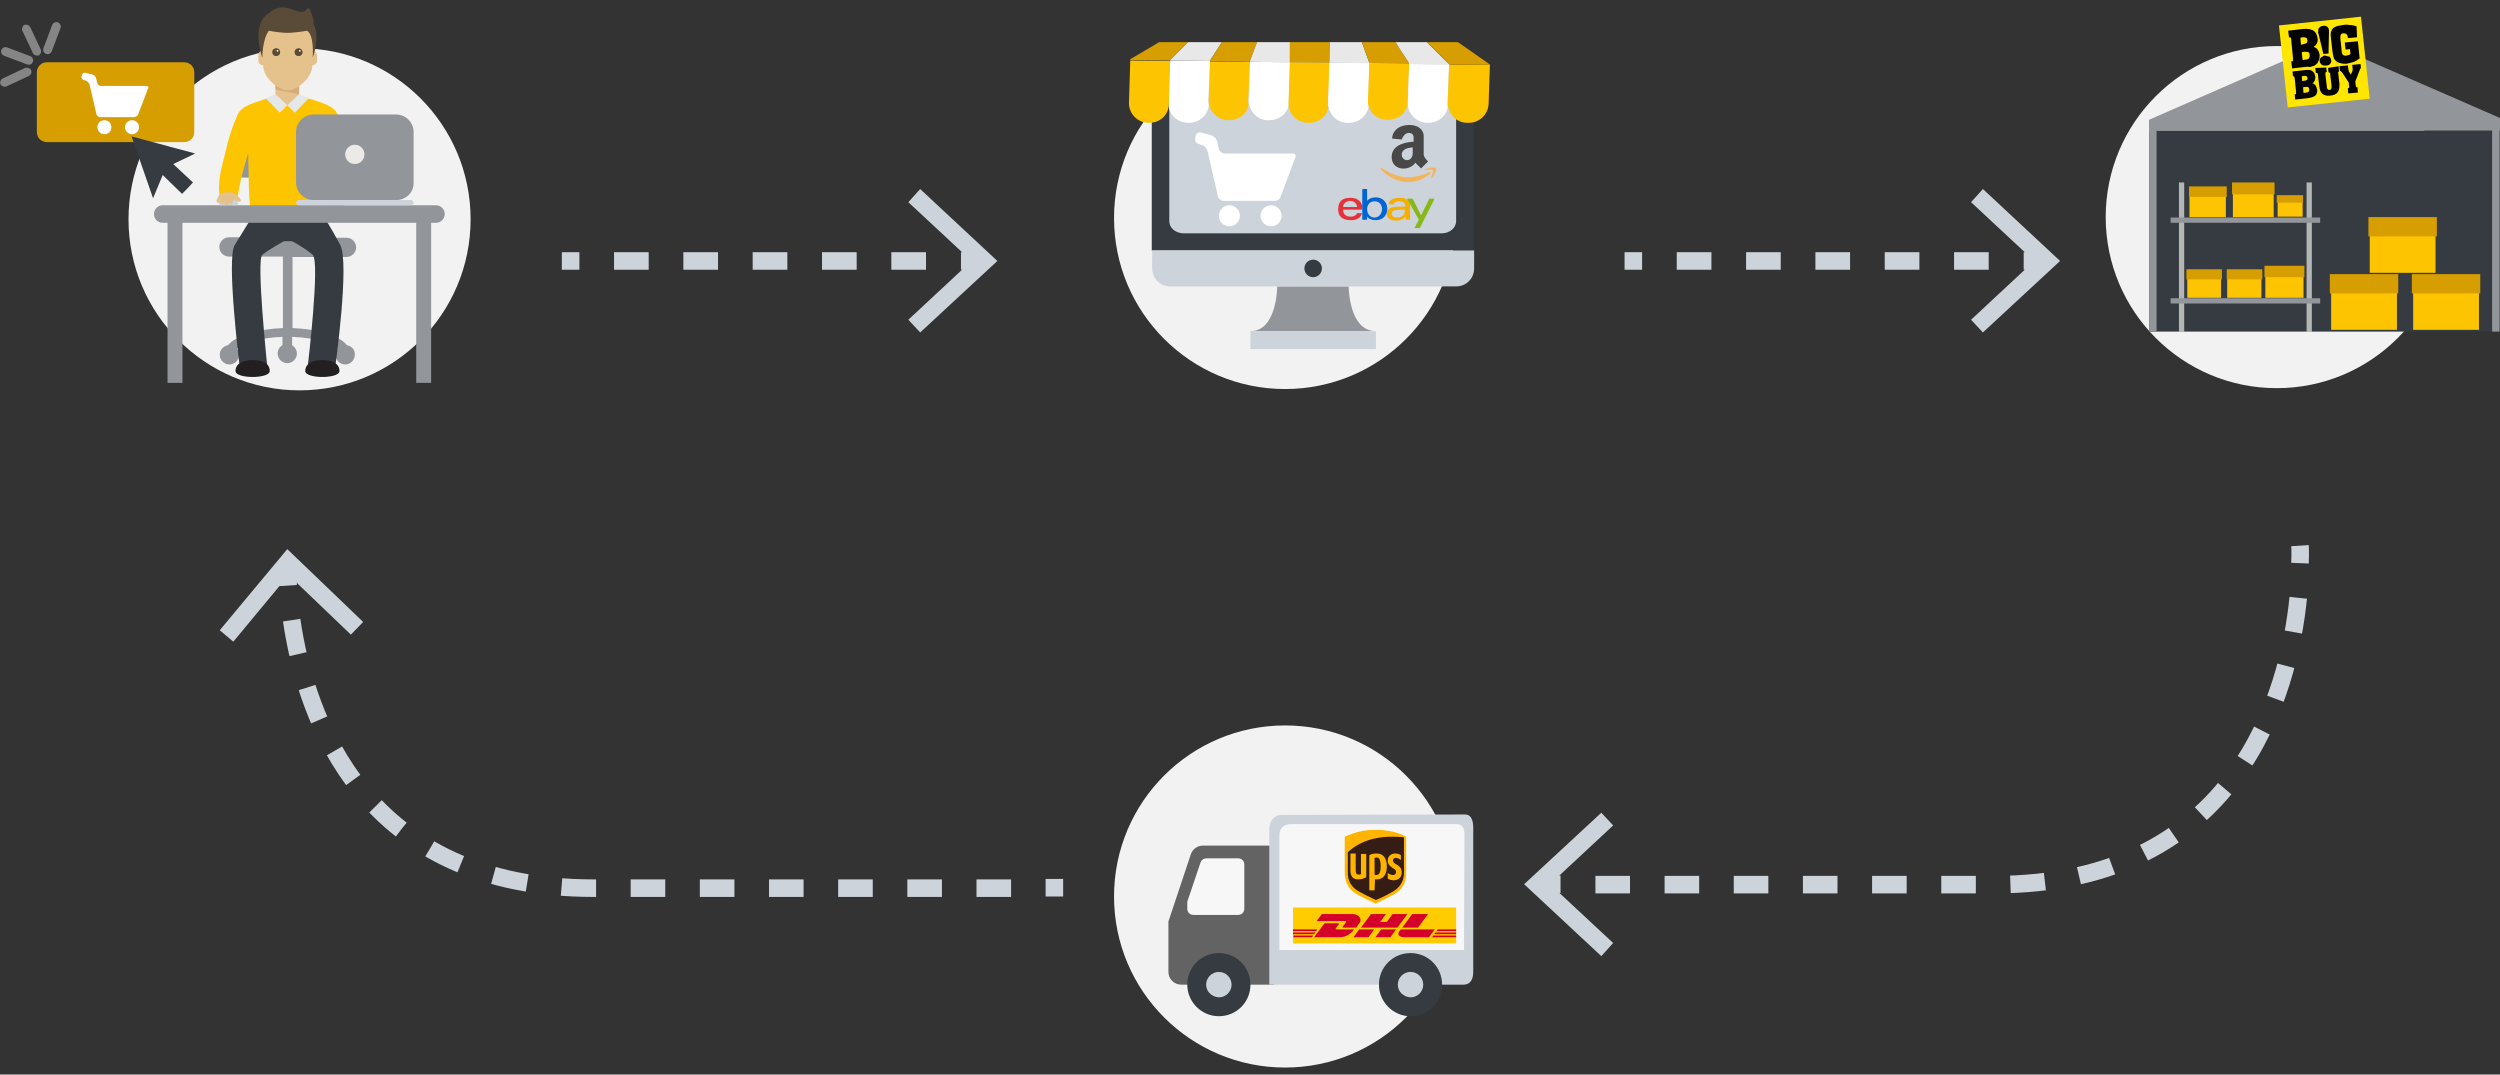 <?xml version="1.0" encoding="utf-8"?>
<!-- Generator: Adobe Illustrator 21.0.2, SVG Export Plug-In . SVG Version: 6.00 Build 0)  -->
<svg version="1.1" id="Capa_1" xmlns="http://www.w3.org/2000/svg" xmlns:xlink="http://www.w3.org/1999/xlink" x="0px" y="0px"
	 viewBox="0 0 570 245" style="enable-background:new 0 0 570 245;" xml:space="preserve">
<rect x="0" y="0" width="570" height="245" fill="#333333" stroke="none"/>
<style type="text/css">
	.st0{fill:#F2F2F2;}
	.st1{fill:#929599;}
	.st2{fill:#353B40;}
	.st3{fill:#CDD3DA;}
	.st4{enable-background:new    ;}
	.st5{fill:#FFFFFF;}
	.st6{fill:#E53238;}
	.st7{fill:#0064D2;}
	.st8{fill:#F5AF02;}
	.st9{fill:#86B817;}
	.st10{fill:#F4B459;}
	.st11{fill:#484848;}
	.st12{fill:none;}
	.st13{fill:#FDC401;}
	.st14{fill:#D69E00;}
	.st15{fill:#E8E8E8;}
	.st16{fill:none;stroke:#CDD3DA;stroke-width:4;stroke-miterlimit:10;}
	.st17{fill:none;stroke:#CDD3DA;stroke-width:4;stroke-miterlimit:10;stroke-dasharray:7.903,7.903;}
	.st18{fill:#636363;}
	.st19{fill:#F7F7F8;}
	.st20{fill:#FFB500;}
	.st21{fill:#351C15;}
	.st22{fill:#FECC00;}
	.st23{fill:#D50029;}
	.st24{fill:none;stroke:#CDD3DA;stroke-width:4;stroke-miterlimit:10;stroke-dasharray:7.885,7.885;}
	.st25{fill:none;stroke:#CDD3DA;stroke-width:4;stroke-miterlimit:10;stroke-dasharray:7.885,7.885;}
	.st26{fill:#E5C18C;}
	.st27{fill:#D3AC79;}
	.st28{fill:#231F20;}
	.st29{fill:#221F1F;}
	.st30{fill:#43414D;}
	.st31{fill:#E6E7E8;}
	.st32{fill:#594B37;}
	.st33{fill:#EBEAE7;}
	.st34{opacity:0.4;}
	.st35{fill:#B4B5B5;}
	.st36{fill:#FFE600;}
	.st37{fill:#000001;}
</style>
<g>
	<g>
		<circle class="st0" cx="293" cy="49.7" r="39"/>
		<path class="st1" d="M313.7,75.5c6.1,0-34.7,0-28.6,0c6.1,0,6.1-10.2,6.1-10.2h16.3C307.5,65.3,307.5,75.5,313.7,75.5z"/>
		<path class="st2" d="M332,10.2h-65.3c-2.3,0-4.1,1.8-4.1,4.1v42.8h73.4V14.3C336.1,12,334.3,10.2,332,10.2z"/>
		<g>
			<path class="st3" d="M262.7,61.2c0,2.3,1.8,4.1,4.1,4.1H332c2.3,0,4.1-1.8,4.1-4.1v-4.1h-73.4V61.2z"/>
			<rect x="285.1" y="75.5" class="st3" width="28.6" height="4.1"/>
		</g>
		<circle class="st2" cx="299.4" cy="61.2" r="2"/>
		<path class="st3" d="M330.7,14.8c-0.6-0.4-1.3-0.6-2-0.6h-58.8c-1.8,0-3.3,1.2-3.3,2.8v33.4c0,0.9,0.5,1.8,1.4,2.3
			c0.5,0.3,1.2,0.5,1.9,0.5h58.8c1.8,0,3.3-1.2,3.3-2.8V17C332,16.1,331.5,15.3,330.7,14.8z"/>
		<g class="st4">
			<circle class="st5" cx="289.8" cy="49.2" r="2.4"/>
			<circle class="st5" cx="280.3" cy="49.2" r="2.4"/>
			<path class="st5" d="M294.7,35h-15.5c-0.5,0-1.1-0.4-1.3-1l-0.4-1.8c-0.1-0.5-0.7-1.1-1.2-1.3l-2.4-0.7c-0.5-0.1-1.1,0.1-1.3,0.7
				l-0.1,0.6c-0.1,0.5,0.1,1.1,0.7,1.3l0.9,0.3c0.5,0.1,1,0.7,1.2,1.3l2.4,10.4c0.1,0.5,0.7,1,1.3,1h11.7c0.5,0,1.2-0.4,1.3-1
				l3.3-8.8C295.6,35.4,295.3,35,294.7,35z"/>
		</g>
		<g>
			<path id="e_2_" class="st6" d="M307.9,45.1c-1.6,0-2.8,0.6-2.8,2.6c0,1.6,0.9,2.5,2.9,2.5c2.4,0,2.5-1.6,2.5-1.6h-1.1
				c0,0-0.2,0.8-1.5,0.8c-1,0-1.7-0.6-1.7-1.6h4.4v-0.6C310.6,46.5,310,45.1,307.9,45.1L307.9,45.1z M307.8,45.8
				c0.9,0,1.6,0.6,1.6,1.4h-3.2C306.2,46.4,307,45.8,307.8,45.8z"/>
			<path id="b_2_" class="st7" d="M310.6,43.2v6.1c0,0.3,0,0.8,0,0.8h1.1c0,0,0-0.3,0-0.7c0,0,0.5,0.8,2,0.8c1.6,0,2.6-1.1,2.6-2.6
				c0-1.4-1-2.6-2.6-2.6c-1.5,0-2,0.8-2,0.8v-2.7H310.6L310.6,43.2z M313.4,45.9c1.1,0,1.7,0.8,1.7,1.8c0,1.1-0.8,1.9-1.7,1.9
				c-1.1,0-1.7-0.9-1.7-1.9C311.7,46.8,312.2,45.9,313.4,45.9z"/>
			<path id="a_2_" class="st8" d="M319.1,45.1c-2.4,0-2.5,1.3-2.5,1.5h1.2c0,0,0-0.7,1.2-0.7c0.8,0,1.4,0.3,1.4,1v0.2H319
				c-1.8,0-2.8,0.5-2.8,1.6c0,1.1,0.9,1.6,2.1,1.6c1.6,0,2.2-0.9,2.2-0.9c0,0.3,0,0.7,0,0.7h1c0,0,0-0.4,0-0.7v-2.4
				C321.5,45.4,320.2,45.1,319.1,45.1z M320.3,47.8v0.3c0,0.4-0.2,1.5-1.8,1.5c-0.8,0-1.2-0.4-1.2-0.9
				C317.3,47.8,318.6,47.8,320.3,47.8L320.3,47.8z"/>
			<path id="y_2_" class="st9" d="M320.8,45.3h1.3l1.9,3.8l1.9-3.8h1.2l-3.4,6.7h-1.2l1-1.9L320.8,45.3L320.8,45.3z"/>
		</g>
		<g>
			<path class="st10" d="M325.9,39.2c-5.4,2.6-8.8,0.4-10.9-0.9c-0.1-0.1-0.4,0-0.2,0.2c0.7,0.9,3.1,3,6.2,3c3.1,0,4.9-1.7,5.1-2
				C326.3,39.3,326.1,39.2,325.9,39.2L325.9,39.2z M327.4,38.4c-0.1-0.2-0.9-0.2-1.4-0.2c-0.5,0.1-1.2,0.4-1.1,0.5
				c0.1,0.1,0.1,0.1,0.4,0c0.3-0.1,1.2-0.1,1.4,0.1c0.2,0.2-0.3,1.4-0.4,1.6c-0.1,0.2,0.1,0.2,0.2,0.1c0.2-0.1,0.4-0.5,0.6-0.9
				C327.4,39.2,327.6,38.6,327.4,38.4z"/>
			<path class="st11" d="M324.6,35.2v-4.3c0-0.8-0.7-2.4-3.3-2.4c-2.6,0-3.9,1.6-3.9,3.1l2.2,0.2c0,0,0.5-1.5,1.6-1.5
				c1.1,0,1.1,0.9,1.1,1.1v0.9c-1.4,0.1-5,0.5-5,3.5c0,3.2,4.1,3.3,5.4,1.3l0.2,0.2c0.5,0.5,1.1,1.1,1.1,1.1l1.6-1.6
				C325.5,36.7,324.6,35.9,324.6,35.2L324.6,35.2z M319.6,35.3c0-1.4,1.5-1.6,2.5-1.7v1.2C322.1,37.2,319.6,36.8,319.6,35.3z"/>
		</g>
		<g>
			<g>
				<polygon class="st12" points="275.9,13.9 275.9,13.8 275.9,13.8 275.9,13.9 				"/>
				<path class="st12" d="M266.5,24.1c0,0.1,0,0.2,0,0.3c0,0.1,0,0.1,0,0.2c0-0.1,0-0.1,0-0.2C266.6,24.2,266.6,24.2,266.5,24.1z"/>
				<polygon class="st12" points="275.6,22.9 275.9,13.9 275.9,13.9 				"/>
				
					<rect x="303.1" y="14.2" transform="matrix(1.749632e-02 -1 1 1.749632e-02 283.623 317.062)" class="st12" width="0.1" height="0"/>
				<polygon class="st12" points="321.3,14.4 319.3,11.4 321.3,14.4 				"/>
				<path class="st13" d="M266.5,24.1c0-0.1,0-0.2,0-0.2c0-0.1,0-0.2,0-0.3l0.3-9.7l-9.1-0.1l-0.3,9.7c0,2.4,1.9,4.4,4.3,4.5l0.4,0
					c2.1,0,3.9-1.4,4.3-3.4c0-0.1,0-0.1,0-0.2C266.5,24.2,266.5,24.2,266.5,24.1z"/>
				<path class="st5" d="M275.9,13.9l-9.1-0.1l-0.3,9.7c0,0.1,0,0.2,0,0.3c0,0.1,0,0.2,0,0.2c0,0.1,0,0.2,0,0.3c0,0.1,0,0.1,0,0.2
					c0.4,2,2.2,3.4,4.2,3.5l0.4,0c2.3,0,4.3-1.7,4.5-4c-0.1-0.4-0.1-0.7-0.1-1.1L275.9,13.9z"/>
				<path class="st5" d="M266.5,23.5c0,0.1,0,0.2,0,0.3C266.5,23.7,266.5,23.6,266.5,23.5z"/>
				<path class="st13" d="M285,14.1l-9.1-0.1l-0.3,8.9c0,0.4,0,0.8,0.1,1.1c0.5,1.9,2.2,3.3,4.2,3.4l0.4,0c2.2,0,4-1.5,4.4-3.5
					c0-0.3-0.1-0.5-0.1-0.8L285,14.1z"/>
				<path class="st5" d="M294.1,14.2l-9.1-0.1l-0.3,8.9c0,0.3,0,0.6,0.1,0.8c0.4,2,2.1,3.6,4.3,3.6l0.4,0c2.1,0,3.9-1.4,4.3-3.3
					c0-0.2,0-0.4,0-0.6L294.1,14.2z"/>
				<path class="st13" d="M303.2,14.3l-9.1-0.1l-0.3,9.3c0,0.2,0,0.4,0,0.6c0.3,2.2,2.1,3.8,4.3,3.9l0.4,0c2.2,0,4-1.5,4.4-3.5
					c0-0.3-0.1-0.5-0.1-0.8L303.2,14.3z"/>
				<path class="st5" d="M312.2,14.4l-9.1-0.1l-0.3,9.3c0,0.3,0,0.6,0.1,0.8c0.4,2,2.1,3.6,4.3,3.6l0.4,0c2.4,0,4.3-1.8,4.5-4.1
					c-0.1-0.4-0.1-0.7-0.1-1.1L312.2,14.4z"/>
				<path class="st13" d="M321.3,14.6l-9.1-0.1l-0.3,8.4c0,0.4,0,0.8,0.1,1.1c0.5,1.9,2.2,3.3,4.2,3.3l0.4,0c2.1,0,3.9-1.4,4.3-3.3
					c0-0.2,0-0.4,0-0.6L321.3,14.6z"/>
				<path class="st5" d="M330.4,14.7l-9.1-0.1l-0.3,8.9c0,0.2,0,0.4,0,0.6c0.3,2.2,2.1,3.8,4.3,3.9l0.4,0c2.2,0,4-1.5,4.4-3.5
					c0-0.3-0.1-0.5-0.1-0.8L330.4,14.7z"/>
				<path class="st13" d="M330.4,14.7l-0.3,8.9c0,0.3,0,0.6,0.1,0.8c0.4,2,2.1,3.6,4.3,3.6l0.4,0c2.4,0,4.4-1.9,4.5-4.3l0.3-8.9
					L330.4,14.7z"/>
			</g>
			<g>
				<polygon class="st12" points="294.1,14 294.1,9.6 294.1,9.6 294.1,14 				"/>
				<polygon class="st12" points="318.2,9.6 318.2,9.6 319.3,11.4 				"/>
				<polygon class="st12" points="330.4,14.5 325.3,9.6 325.3,9.6 330.4,14.6 				"/>
				<polygon class="st12" points="321.3,14.4 319.3,11.4 321.3,14.4 				"/>
				
					<rect x="303.1" y="14.2" transform="matrix(1.083688e-02 -1 1 1.083688e-02 285.64 317.185)" class="st12" width="0.1" height="0"/>
				<polygon class="st12" points="278.6,9.6 275.9,13.8 278.6,9.6 				"/>
				<polygon class="st14" points="270.9,9.6 264.3,9.6 257.7,13.5 257.7,13.7 266.8,13.8 266.8,13.7 				"/>
				<polygon class="st15" points="270.9,9.6 266.8,13.7 266.8,13.8 275.9,13.9 275.9,13.8 278.6,9.6 				"/>
				<polygon class="st14" points="286.6,9.6 278.6,9.6 275.9,13.8 275.9,13.8 275.9,13.9 285,14.1 285,13.9 				"/>
				<polygon class="st15" points="294.1,9.6 286.6,9.6 285,13.9 285,14.1 294.1,14.2 294.1,14 				"/>
				<polygon class="st14" points="303.1,14.3 303.1,14.2 303.2,9.6 294.1,9.6 294.1,14 294.1,14 294.1,14.2 303.2,14.3 303.2,14.3 
									"/>
				<polygon class="st15" points="310.5,9.6 303.2,9.6 303.1,14.2 303.2,14.2 303.2,14.3 303.2,14.3 312.2,14.4 312.2,14.3 				"/>
				<polygon class="st14" points="319.3,11.4 318.2,9.6 310.5,9.6 312.2,14.3 312.2,14.4 321.3,14.6 321.3,14.4 				"/>
				<polygon class="st15" points="325.3,9.6 318.2,9.6 319.3,11.4 321.3,14.4 321.3,14.4 321.3,14.6 330.4,14.7 330.4,14.6 				"/>
				<polygon class="st14" points="332.4,9.6 325.3,9.6 330.4,14.5 330.4,14.6 330.4,14.7 339.6,14.8 339.7,14.7 				"/>
			</g>
		</g>
	</g>
	<g>
		<line class="st3" x1="128.1" y1="59.5" x2="227.4" y2="59.5"/>
		<g>
			<line class="st16" x1="128.1" y1="59.5" x2="132.1" y2="59.5"/>
			<line class="st17" x1="140" y1="59.5" x2="215.1" y2="59.5"/>
			<line class="st16" x1="219.1" y1="59.5" x2="223.1" y2="59.5"/>
			<g>
				<polygon class="st3" points="209.8,75.8 207.1,72.9 221.5,59.5 207.1,46.1 209.8,43.1 227.4,59.5 				"/>
			</g>
		</g>
	</g>
	<g>
		<line class="st3" x1="370.4" y1="59.5" x2="469.7" y2="59.5"/>
		<g>
			<line class="st16" x1="370.4" y1="59.5" x2="374.4" y2="59.5"/>
			<line class="st17" x1="382.3" y1="59.5" x2="457.4" y2="59.5"/>
			<line class="st16" x1="461.4" y1="59.5" x2="465.4" y2="59.5"/>
			<g>
				<polygon class="st3" points="452.1,75.8 449.4,72.9 463.8,59.5 449.4,46.1 452.1,43.1 469.7,59.5 				"/>
			</g>
		</g>
	</g>
	<g>
		<g>
			<path class="st12" d="M343.4,207.7"/>
		</g>
		<g>
			<path class="st12" d="M331.6,207.7"/>
		</g>
		<g>
			<path class="st12" d="M352.5,214.1"/>
		</g>
		<g>
			<path class="st12" d="M338.4,214.1"/>
		</g>
		<g>
			<path class="st12" d="M336.8,220.2"/>
		</g>
		<g>
			<circle class="st0" cx="293" cy="204.4" r="39"/>
			<g>
				<g>
					<path class="st18" d="M269.3,224.5c-1.6,0-2.9-1.3-2.9-2.9v-11.5l5.1-15.3c0.4-1.2,1.5-2,2.7-2h16.3v31.7H269.3"/>
					<path class="st3" d="M289.4,189c0-1.6,0.9-3.2,2.9-3.2l41.7-0.1c1.6,0,1.9,1.6,1.9,3.2v32.7c0,1.6-0.6,2.9-2.2,2.9h-44.3
						L289.4,189L289.4,189z"/>
					<path class="st2" d="M270.7,224.5c0-4,3.2-7.2,7.2-7.2s7.2,3.2,7.2,7.2c0,4-3.2,7.2-7.2,7.2
						C273.9,231.7,270.7,228.4,270.7,224.5"/>
					<path class="st3" d="M275,224.5c0-1.6,1.3-2.9,2.9-2.9s2.9,1.3,2.9,2.9c0,1.6-1.3,2.9-2.9,2.9C276.3,227.3,275,226.1,275,224.5
						"/>
					<path class="st19" d="M272.1,208.6c-0.8,0-1.4-0.6-1.4-1.4v-1.4c0-0.2,0-0.3,0.1-0.5l2.9-8.6c0.2-0.6,0.7-1,1.4-1h7.2
						c0.8,0,1.4,0.6,1.4,1.4v10.1c0,0.8-0.6,1.4-1.4,1.4L272.1,208.6"/>
					<path class="st19" d="M333.8,216.6h-42.1v-26.3c0-1.2,0.8-2.4,2.6-2.4l37.8,0c1.4,0,1.8,1.2,1.8,2.3"/>
					<g>
						<path class="st2" d="M314.4,224.5c0-4,3.2-7.2,7.2-7.2c4,0,7.2,3.2,7.2,7.2c0,4-3.2,7.2-7.2,7.2
							C317.6,231.7,314.4,228.4,314.4,224.5"/>
						<path class="st3" d="M318.7,224.5c0-1.6,1.3-2.9,2.9-2.9c1.6,0,2.9,1.3,2.9,2.9c0,1.6-1.3,2.9-2.9,2.9
							C320,227.3,318.7,226.1,318.7,224.5"/>
					</g>
				</g>
				<g>
					<path class="st20" d="M313.6,206c-0.4-0.2-4-1.8-5.1-2.7c-1.2-1-1.9-2.5-1.9-4.2v-8.3c2-1,4.3-1.6,7-1.6c2.7,0,5.1,0.5,7,1.6
						v8.3c0,1.8-0.6,3.2-1.9,4.2C317.7,204.2,314.1,205.8,313.6,206z"/>
					<path class="st21" d="M307.3,199c0,1.6,0.6,2.8,1.7,3.7c1,0.8,3.9,2.1,4.7,2.5c0.8-0.3,3.8-1.7,4.7-2.5
						c1.1-0.9,1.7-2.2,1.7-3.7v-8.1c-4.1-0.4-9-0.1-12.8,3.4L307.3,199L307.3,199z M307.9,198.5v-3.9h1.2v3.9c0,0.3,0.1,0.9,0.6,0.9
						c0.2,0,0.4,0,0.6-0.1v-4.6h1.2v5.3c-0.5,0.3-1.1,0.5-1.9,0.5C308.5,200.5,307.9,199.8,307.9,198.5L307.9,198.5z M313.4,203
						h-1.2v-8c0.4-0.3,1-0.4,1.7-0.4c1.5,0,2.3,1.1,2.3,2.9c0,1.8-0.8,3-2.2,3c-0.2,0-0.4,0-0.5,0L313.4,203L313.4,203z
						 M313.4,195.6c0.1,0,0.2-0.1,0.4-0.1c0.7,0,1,0.6,1,2c0,1.3-0.3,2-1,2c-0.1,0-0.3,0-0.4-0.1L313.4,195.6L313.4,195.6z
						 M316.4,196.2c0-1,0.8-1.6,1.7-1.6c0.7,0,1.1,0.2,1.3,0.4v1.1c-0.2-0.2-0.7-0.5-1.1-0.5c-0.3,0-0.7,0.1-0.7,0.6
						c0,0.4,0.3,0.6,0.8,0.9c1,0.6,1.2,1.1,1.2,1.9c0,0.8-0.6,1.7-1.8,1.7c-0.5,0-1-0.1-1.4-0.4V199c0.3,0.3,0.8,0.5,1.2,0.5
						c0.4,0,0.7-0.2,0.7-0.7c0-0.4-0.2-0.6-0.8-0.9C316.6,197.3,316.4,196.8,316.4,196.2z"/>
				</g>
				<g>
					<path class="st22" d="M332,206.9v8.2h-37.2v-8.2H332z"/>
					<path class="st23" d="M306.8,210.4c-0.2,0.2-0.4,0.6-0.6,0.8c-0.1,0.1-0.3,0.3,0.3,0.3h2.7c0,0,0.4-0.6,0.8-1.1
						c0.5-0.6,0.1-2-1.7-2h-6.9l-1.2,1.6h6.5C307,210,307,210.2,306.8,210.4L306.8,210.4z M304.9,211.9c-0.5,0-0.4-0.2-0.3-0.3
						c0.2-0.3,0.4-0.6,0.6-0.8c0.2-0.2,0.2-0.3-0.2-0.3h-3l-2.4,3.2h5.8c1.9,0,3-1.3,3.3-1.8H304.9z M308.6,213.7h3.4l1.3-1.8h-3.4
						C309.9,211.9,308.6,213.7,308.6,213.7z M317.5,208.4l-1.3,1.8h-1.5l1.3-1.8h-3.4l-2.3,3.1h8.3l2.3-3.1H317.5L317.5,208.4z
						 M313.6,213.7h3.4l1.3-1.8h-3.4L313.6,213.7z M294.8,212.6v0.4h4.8l0.3-0.4H294.8z M300.3,211.9h-5.5v0.4h5.3L300.3,211.9z
						 M294.8,213.7h4.3l0.3-0.4h-4.5V213.7L294.8,213.7z M327,213h5v-0.4h-4.7L327,213z M326.5,213.7h5.5v-0.4h-5.2L326.5,213.7z
						 M327.8,211.9l-0.3,0.4h4.5v-0.4H327.8z M323.3,211.5l2.3-3.1H322l-2.3,3.1H323.3z M319.4,211.9c0,0-0.3,0.3-0.4,0.5
						c-0.4,0.6-0.1,1.3,1.3,1.3h5.5l1.3-1.8H319.4z"/>
				</g>
			</g>
		</g>
	</g>
	<g>
		<g>
			<path class="st16" d="M65.5,129.5c0,1.1,0.1,2.5,0.2,4"/>
			<path class="st24" d="M66.5,141.4c3.3,22.6,16.6,61.1,68.8,61.1h99.2"/>
			<line class="st16" x1="238.4" y1="202.4" x2="242.4" y2="202.4"/>
			<g>
				<polygon class="st3" points="50.1,143.7 53.2,146.3 65.8,131.1 80,144.7 82.8,141.8 65.5,125.2 				"/>
			</g>
		</g>
	</g>
	<g>
		<g>
			<path class="st16" d="M524.4,124.4c0,0,0.1,1.5,0,4"/>
			<path class="st25" d="M524,136.3c-2.2,21.6-13.7,65.4-69.4,65.4h-94.8"/>
			<line class="st16" x1="355.8" y1="201.6" x2="351.8" y2="201.6"/>
			<g>
				<polygon class="st3" points="365.1,185.3 367.8,188.2 353.4,201.6 367.8,215 365.1,218 347.5,201.6 				"/>
			</g>
		</g>
	</g>
	<g>
		<circle class="st0" cx="68.3" cy="50" r="39"/>
		<path id="chair_2_" class="st1" d="M79.1,78.7c-1.9-2.4-7.2-3.7-12.4-3.9V58.6h12.3c1.2,0,2.2-1,2.2-2.2c0-1.2-1-2.2-2.2-2.2H66.8
			V40.5h8.8c1.3,0,2.3-1.1,2.3-2.3v-8.9c0-1.3-1.1-2.3-2.3-2.3h-20c-1.3,0-2.3,1.1-2.3,2.3v8.9c0,1.3,1.1,2.3,2.3,2.3h8.6v13.6h-12
			c-1.2,0-2.2,1-2.2,2.2c0,1.2,1,2.2,2.2,2.2h12.3v16.3C59.1,75,53.9,76.4,52,78.7c-1.1,0.2-1.9,1.1-1.9,2.2c0,1.2,1,2.2,2.2,2.2
			c1.2,0,2.2-1,2.2-2.2c0-0.5-0.2-1-0.5-1.4c1.5-1.3,5.2-2.5,10.4-2.7v1.9c-0.7,0.4-1.1,1.1-1.1,1.9c0,1.2,1,2.2,2.2,2.2
			c1.2,0,2.2-1,2.2-2.2c0-0.8-0.5-1.5-1.1-1.9v-1.9c5.2,0.2,8.9,1.4,10.4,2.7c-0.3,0.4-0.5,0.9-0.5,1.4c0,1.2,1,2.2,2.2,2.2
			c1.2,0,2.2-1,2.2-2.2C81,79.8,80.2,78.9,79.1,78.7z"/>
		<g>
			<polygon class="st26" points="69,22.1 68.2,21.7 68.2,19.1 62.8,19.1 62.8,21.7 62,22.1 62.2,29.6 62.8,29.6 62.8,30.8 
				68.2,30.8 68.2,29.6 68.8,29.6 			"/>
			<polygon class="st27" points="68.2,19.3 68.2,21.5 62.8,20.4 62.8,19.3 			"/>
		</g>
		<g>
			<g>
				<path class="st2" d="M76.5,83.2h-6.3c0,0,2.8-23.5,1.1-25.1c-1.8-1.6-4.7-3.1-4.7-3.1h-1.9c0,0-3.6,2-4.9,3.1
					c-1.4,1.1,1.1,25.1,1.1,25.1h-6.3c0,0-3-24.2-1.1-27.3c1.9-3.1,4-6.5,4-6.5h16.3c0,0,1.7,2.5,3.8,6.5
					C79.7,60,76.5,83.2,76.5,83.2z"/>
				<path class="st28" d="M61.5,84.6c0,1.8-7.8,1.8-7.8,0c0-1.8,1.8-2.5,3.9-2.5C59.8,82.1,61.5,82.8,61.5,84.6z"/>
				<path class="st28" d="M77.4,84.6c0,1.8-7.8,1.8-7.8,0c0-1.8,1.8-2.5,3.9-2.5S77.4,82.8,77.4,84.6z"/>
			</g>
			<g>
				<polygon class="st29" points="73.8,49.4 57.2,49.4 57.2,47.7 73.8,47.7 				"/>
				<path class="st30" d="M66.2,49.9h-1.4c-0.5,0-1-0.4-1-1v-0.7c0-0.5,0.4-1,1-1h1.4c0.5,0,1,0.4,1,1v0.7
					C67.2,49.4,66.8,49.9,66.2,49.9z M64.8,47.7c-0.3,0-0.5,0.2-0.5,0.5v0.7c0,0.3,0.2,0.5,0.5,0.5h1.4c0.3,0,0.5-0.2,0.5-0.5v-0.7
					c0-0.3-0.2-0.5-0.5-0.5H64.8z"/>
			</g>
			<path class="st13" d="M79.2,35.1c-0.5-3.7-1-6.3-2.2-9c-1-2.1-3.7-2.7-7.7-4c-0.1,0-0.3-0.1-0.4-0.1c0,0,0,0,0,0
				c-0.3,1.5-1,1.9-3.3,2.1c-2.3-0.2-3-0.6-3.3-2.1c0,0,0,0,0,0c-0.1,0.1-0.3,0.1-0.4,0.1c-4,1.4-6.7,1.9-7.7,4
				c-1.2,2.7-2.1,5.3-2.9,9c-0.7,2.9-1.9,6.3-1.1,10.5c0.4,1.9,3.7,1.7,3.9-0.1c0.7-5,1.5-7,2.5-10.6c0,0,0.1,12.9,0.6,12.9
				c0,0,4,0,8.3,0l0-0.1l0,0.1c4.3,0,8.3,0,8.3,0c0.5,0,0.6-12.9,0.6-12.9c0.3,3.6,1.1,5.3,0.1,10.6c-0.4,1.8-0.6,2-1,3.5l3.6,0.8
				c0.5-1.6,1-1.5,1.4-3.4C79.3,42.1,79.7,39.1,79.2,35.1z"/>
			<g>
				<path class="st31" d="M65.5,24l-1.7,1.7l-3.2-3.3c0,0,2.2-0.9,2.2-0.9l0.7,0.6L65.5,24z"/>
				<path class="st31" d="M65.5,24l1.7,1.7l3.2-3.3c0,0-2.2-0.9-2.2-0.9l-0.7,0.6L65.5,24z"/>
			</g>
		</g>
		<g>
			<path class="st26" d="M71.4,11.5l0.2-2.4c0-3.1-3-5.6-6-5.6c-3.1,0-6,2.5-6,5.6l0.2,2.4c-0.2,0-0.3,0.1-0.5,0.2
				c-0.2,0.2-0.4,0.5-0.4,0.9v1.2c0,0.6,0.5,1.1,1.1,1.1c0,2.9,3.5,5.7,5.6,5.7c2.1,0,5.6-2.8,5.6-5.7c0.6,0,1.1-0.5,1.1-1.1v-1.2
				C72.2,12,71.9,11.6,71.4,11.5z"/>
			<g>
				<g>
					
						<ellipse transform="matrix(0.999 -3.490278e-02 3.490278e-02 0.999 -0.378 2.204)" class="st32" cx="63" cy="11.9" rx="0.9" ry="0.9"/>
					
						<ellipse transform="matrix(0.999 -3.487455e-02 3.487455e-02 0.999 -0.368 2.213)" class="st5" cx="63.3" cy="11.6" rx="0.2" ry="0.2"/>
				</g>
				<g>
					
						<ellipse transform="matrix(0.999 -3.490278e-02 3.490278e-02 0.999 -0.375 2.384)" class="st32" cx="68.1" cy="11.9" rx="0.9" ry="0.9"/>
					
						<ellipse transform="matrix(0.999 -3.487455e-02 3.487455e-02 0.999 -0.364 2.392)" class="st5" cx="68.4" cy="11.6" rx="0.2" ry="0.2"/>
				</g>
			</g>
			<path class="st32" d="M71.5,5.5c0.1-0.7-0.2-1.8-0.8-3.3c-0.1-0.4-0.6-0.4-0.8-0.1c-0.7,0.9-1.6,0.7-3.1,0.1
				c-2.5-1-4.3-0.4-5.3,0.7c-4.5,2.3-1.7,10.3-1.7,10.3S59.8,9,61.3,7c0.8,0.2,3.2,0.5,4.2,0.5c1,0,3.7-0.3,4.5-0.5
				c1.7,1,1.3,6.1,1.3,6.1S73.1,8.7,71.5,5.5z"/>
		</g>
		<path id="desk_2_" class="st1" d="M99.4,46.8H37.1c-1.1,0-2,0.9-2,2s0.9,2,2,2h1.1v36.5h3.4V50.8h53.3v36.5h3.4V50.8h1.1
			c1.1,0,2-0.9,2-2S100.5,46.8,99.4,46.8z"/>
		<g id="computer_2_">
			<path class="st3" d="M93.7,46.8H68.1c-0.3,0-0.6-0.3-0.6-0.6c0-0.3,0.3-0.6,0.6-0.6h25.6c0.3,0,0.6,0.3,0.6,0.6
				C94.4,46.5,94.1,46.8,93.7,46.8z"/>
			<path class="st1" d="M90.4,45.6H71.5c-2.2,0-4-1.8-4-4V30.1c0-2.2,1.8-4,4-4h18.8c2.2,0,4,1.8,4,4v11.5
				C94.4,43.8,92.6,45.6,90.4,45.6z"/>
			<circle class="st33" cx="80.9" cy="35.2" r="2.2"/>
		</g>
		<g id="hand_and_mouse_2_">
			<path class="st3" d="M54.1,46.8h-4c-0.1,0-0.2-0.1-0.2-0.3c0.1-0.9,1.1-1.9,2.2-1.9c1.1,0,2.1,0.9,2.2,1.9
				C54.3,46.7,54.2,46.8,54.1,46.8z"/>
			<path class="st26" d="M54.8,45.4c-0.6-0.9-1.3-1.6-2.7-1.6c-0.8,0-1.6,0.2-2,0.6c-0.1,0-0.2,0.1-0.2,0.2l-0.5,1
				c-0.1,0.2,0,0.5,0.2,0.6c0.1,0,0.1,0,0.2,0c0.2,0,0.3-0.1,0.4-0.2l0.1-0.3c0,0,0,0,0,0l-0.1,0.1c-0.1,0.2,0,0.5,0.2,0.7
				c0.1,0,0.1,0.1,0.2,0.1c0.2,0,0.4-0.1,0.4-0.3l0.1-0.1c0,0.2,0.1,0.4,0.3,0.5c0.1,0,0.1,0.1,0.2,0.1c0.2,0,0.4-0.1,0.4-0.3
				l0.1-0.2c0,0.1,0.1,0.1,0.2,0.2c0.1,0,0.1,0.1,0.2,0.1c0.2,0,0.4-0.1,0.4-0.3l0.5-0.9C54.5,46.4,55.2,46,54.8,45.4z"/>
		</g>
		<g>
			<path class="st14" d="M44.3,30.1c0,1.3-1,2.3-2.3,2.3H10.7c-1.3,0-2.3-1-2.3-2.3V16.5c0-1.3,1-2.3,2.3-2.3H42
				c1.3,0,2.3,1,2.3,2.3V30.1z"/>
		</g>
		<polygon class="st2" points="44.5,35 30,31.1 34.9,45.2 37.1,39.9 41.5,44.2 42.7,43 44,41.6 39.5,37.4 		"/>
		<g>
			<circle class="st5" cx="30.1" cy="29" r="1.6"/>
			<circle class="st5" cx="23.8" cy="29" r="1.6"/>
			<path class="st5" d="M33.4,19.6H23c-0.3,0-0.7-0.3-0.8-0.6l-0.3-1.2c-0.1-0.3-0.4-0.7-0.8-0.8l-1.6-0.4c-0.3-0.1-0.7,0.1-0.8,0.4
				l-0.1,0.4c-0.1,0.3,0.1,0.7,0.4,0.8l0.6,0.2c0.3,0.1,0.7,0.5,0.8,0.8l1.6,6.9c0.1,0.3,0.4,0.6,0.8,0.6h7.8c0.3,0,0.8-0.3,0.9-0.6
				l2.2-5.8C34,19.9,33.8,19.6,33.4,19.6z"/>
		</g>
	</g>
	<g class="st34">
		<path class="st5" d="M7.5,14.1c0.2-0.5-0.1-1.1-0.6-1.3l-5.3-2c-0.5-0.2-1.1,0.1-1.3,0.6c-0.2,0.5,0.1,1.1,0.6,1.3l5.3,2
			C6.8,14.9,7.3,14.6,7.5,14.1z"/>
		<path class="st5" d="M6.6,17.3C6.8,17.2,7,17,7.1,16.8c0.1-0.3,0.1-0.5,0-0.8c-0.1-0.2-0.3-0.4-0.6-0.5c-0.3-0.1-0.5-0.1-0.8,0
			l-5.1,2.4c-0.2,0.1-0.4,0.3-0.5,0.6C0,18.7,0,19,0.1,19.2c0.1,0.2,0.3,0.4,0.6,0.5c0.3,0.1,0.5,0.1,0.8,0L6.6,17.3z"/>
		<path class="st5" d="M11.9,5.7l-2,5.3c-0.2,0.5,0.1,1.1,0.6,1.3c0.5,0.2,1.1-0.1,1.3-0.6l2-5.3c0.2-0.5-0.1-1.1-0.6-1.3
			C12.7,4.9,12.1,5.2,11.9,5.7z"/>
		<path class="st5" d="M9.3,12.1c0.1-0.3,0.1-0.5,0-0.8L6.9,6.2C6.8,6,6.6,5.8,6.3,5.7s-0.5-0.1-0.8,0C5.3,5.8,5.2,6,5.1,6.3
			C5,6.5,5,6.8,5.1,7l2.4,5.1c0.1,0.2,0.3,0.4,0.6,0.5c0.3,0.1,0.5,0.1,0.8,0C9,12.5,9.2,12.3,9.3,12.1z"/>
	</g>
	<circle class="st0" cx="519.1" cy="49.5" r="39"/>
	<g>
		<g>
			<g>
				<g>
					<polygon class="st1" points="537.2,12.6 533.6,11.1 530.4,9.7 527.2,11.1 523.1,12.8 490,27.3 490,30 490.5,29.8 570,29.8 
						570,29.7 570,26.9 					"/>
					<polygon class="st2" points="490.5,29.8 490,30 490,75.6 570,75.6 570,29.8 					"/>
				</g>
				<rect x="490" y="27.5" class="st1" width="1.7" height="48.1"/>
				<rect x="568.2" y="27.5" class="st1" width="1.7" height="48.1"/>
			</g>
			<g>
				<rect x="496.8" y="41.6" class="st35" width="1.2" height="34.1"/>
				<rect x="525.9" y="41.6" class="st35" width="1.2" height="34.1"/>
			</g>
			<rect x="494.9" y="49.6" class="st1" width="34.1" height="1.2"/>
			<rect x="494.9" y="68" class="st1" width="34.1" height="1.2"/>
			<g>
				<g>
					<polygon class="st13" points="499.2,42.8 499.2,45.1 499.2,49.5 505.2,49.5 507.5,49.5 507.5,42.8 					"/>
					<rect x="499.1" y="42.5" class="st14" width="8.6" height="2.4"/>
				</g>
			</g>
			<g>
				<g>
					<polygon class="st13" points="509.1,41.9 509.1,44.5 509.1,49.5 515.8,49.5 518.4,49.5 518.4,41.9 					"/>
					<rect x="508.9" y="41.6" class="st14" width="9.7" height="2.7"/>
				</g>
			</g>
			<g>
				<g>
					<polygon class="st13" points="507.8,61.6 507.8,63.8 507.8,67.9 513.4,67.9 515.6,67.9 515.6,61.6 					"/>
					<rect x="507.7" y="61.4" class="st14" width="8.1" height="2.3"/>
				</g>
			</g>
			<g>
				<g>
					<polygon class="st13" points="516.5,60.8 516.5,63.3 516.5,67.9 522.7,67.9 525.2,67.9 525.2,60.8 					"/>
					<rect x="516.3" y="60.6" class="st14" width="9.1" height="2.6"/>
				</g>
			</g>
			<g>
				<g>
					<polygon class="st13" points="498.7,61.6 498.7,63.8 498.7,67.9 504.3,67.9 506.4,67.9 506.4,61.6 					"/>
					<rect x="498.5" y="61.4" class="st14" width="8.1" height="2.3"/>
				</g>
			</g>
			<g>
				<g>
					<polygon class="st13" points="519.3,44.7 519.3,46.3 519.3,49.4 523.4,49.4 525,49.4 525,44.7 					"/>
					<rect x="519.1" y="44.5" class="st14" width="6" height="1.7"/>
				</g>
			</g>
			<g>
				<g>
					<polygon class="st13" points="531.5,62.9 531.5,67.1 531.5,75.2 542.4,75.2 546.5,75.2 546.5,62.9 					"/>
					<rect x="531.2" y="62.5" class="st14" width="15.6" height="4.4"/>
				</g>
			</g>
			<g>
				<g>
					<polygon class="st13" points="550.2,62.9 550.2,67.1 550.2,75.2 561,75.2 565.2,75.2 565.2,62.9 					"/>
					<rect x="549.9" y="62.5" class="st14" width="15.6" height="4.4"/>
				</g>
			</g>
			<g>
				<polygon class="st13" points="540.3,50 540.3,54.2 540.3,62.2 551.1,62.2 555.3,62.2 555.3,50 				"/>
				<rect x="540" y="49.5" class="st14" width="15.6" height="4.4"/>
			</g>
		</g>
		<g>
			<path class="st36" d="M540.3,22.5l-18.7,2l-2-18.7l18.7-2L540.3,22.5z"/>
			<path class="st12" d="M524.8,8.6l-0.5,0.1l0.2,1.5l0.5-0.1c0.4,0,0.6-0.1,0.8-0.3c0.1-0.1,0.2-0.3,0.2-0.6c0-0.3-0.1-0.5-0.3-0.6
				C525.4,8.6,525.1,8.5,524.8,8.6z M525.1,17.3l-0.5,0.1l0.1,1.1l0.5-0.1c0.3,0,0.5-0.1,0.6-0.2c0.1-0.1,0.1-0.2,0.1-0.4
				c0-0.2-0.1-0.3-0.2-0.4C525.5,17.3,525.3,17.3,525.1,17.3z M526.1,20.9c0.1-0.1,0.1-0.3,0.1-0.5c0-0.2-0.1-0.4-0.2-0.5
				c-0.1-0.1-0.3-0.1-0.6-0.1l-0.6,0.1l0.1,1.3l0.6-0.1C525.8,21.1,526,21,526.1,20.9z M524.6,11.9l0.2,1.8l0.6-0.1
				c0.4,0,0.6-0.1,0.8-0.3c0.1-0.2,0.2-0.4,0.2-0.7c0-0.3-0.1-0.5-0.3-0.7c-0.2-0.1-0.5-0.2-0.9-0.1L524.6,11.9z"/>
			<path d="M529.1,13.2c-0.2,0.2-0.3,0.5-0.2,0.8c0,0.3,0.2,0.5,0.4,0.7c0.2,0.2,0.5,0.3,0.8,0.2c0.3,0,0.6-0.2,0.7-0.4
				c0.2-0.2,0.3-0.5,0.2-0.8c0-0.3-0.2-0.6-0.4-0.8c-0.2-0.2-0.5-0.3-0.8-0.2C529.6,12.9,529.3,13,529.1,13.2z"/>
			<path class="st37" d="M531.8,11.7c0.1,0.7,0.2,1.2,0.3,1.5c0.1,0.3,0.2,0.4,0.4,0.6l0,0c0.3,0.3,0.6,0.5,1.1,0.6
				c0.4,0.1,0.9,0.2,1.6,0.1c0.5-0.1,1.1-0.3,1.5-0.4c0.5-0.2,0.9-0.5,1.3-0.8l0,0l-0.4-3.9l-3,0.3l0.2,1.6l1-0.1l0.1,1.1
				c-0.1,0.2-0.5,0.3-1,0.4c-0.3,0-0.5,0-0.7-0.2c-0.2-0.2-0.3-0.5-0.3-0.9l-0.3-2.8c0-0.4,0-0.7,0.1-0.9c0.1-0.2,0.3-0.3,0.6-0.3
				c0.3,0,0.5,0,0.7,0.2c0.2,0.2,0.3,0.4,0.3,0.8l0,0.1l2.1-0.2L537.3,6l-0.1,0c-0.5-0.2-1-0.3-1.5-0.3c-0.5-0.1-1-0.1-1.5,0
				c-0.7,0.1-1.3,0.2-1.7,0.4c-0.5,0.2-0.8,0.5-0.9,0.9c-0.1,0.2-0.2,0.4-0.2,0.7c0,0.3,0,0.7,0.1,1.4L531.8,11.7z M527.6,15
				c0.4-0.2,0.7-0.5,0.9-0.8l0-0.1c0.1-0.2,0.2-0.4,0.3-0.7c0-0.3,0.1-0.4,0.1-0.7c-0.1-0.6-0.2-1-0.5-1.4c-0.2-0.3-0.5-0.5-0.9-0.6
				c0.3-0.2,0.5-0.4,0.7-0.7c0.2-0.4,0.3-0.8,0.2-1.3c-0.1-0.8-0.4-1.3-0.9-1.7c-0.5-0.3-1.3-0.5-2.4-0.4l-3.4,0.4l0.2,1.5l0.1,0
				c0.2,0,0.3,0.1,0.3,0.1c0.1,0.1,0.1,0.3,0.1,0.6l0.4,4c0,0.3,0,0.5,0,0.6c0,0.1-0.1,0.2-0.3,0.2l-0.1,0l0.2,1.6l3.5-0.4
				C526.7,15.4,527.2,15.1,527.6,15z M524.5,8.6l0.5-0.1c0.4,0,0.6,0,0.8,0.1c0.2,0.1,0.2,0.3,0.3,0.6c0,0.3,0,0.4-0.2,0.6
				c-0.1,0.1-0.4,0.2-0.8,0.3l-0.5,0.1L524.5,8.6z M525,13.7l-0.2-1.8l0.6-0.1c0.4,0,0.7,0,0.9,0.1c0.2,0.1,0.3,0.3,0.3,0.7
				c0,0.3,0,0.5-0.2,0.7c-0.1,0.2-0.4,0.3-0.8,0.3L525,13.7z M528.5,7.3L528.5,7.3c0,0.1,0,0.2,0.1,0.3l1.1,4.6l0,0.1l1.2-0.1
				l0.1-4.8c0-0.1,0-0.2,0-0.3l0,0c0-0.1,0-0.1,0-0.2c0-0.4-0.2-0.6-0.4-0.8c-0.2-0.2-0.6-0.3-0.9-0.2c-0.4,0-0.7,0.2-0.9,0.4
				c-0.2,0.2-0.3,0.5-0.2,0.9C528.4,7.2,528.5,7.3,528.5,7.3z M527.9,19.4c-0.2-0.2-0.4-0.4-0.7-0.4c0.2-0.1,0.4-0.3,0.5-0.5
				c0.1-0.3,0.2-0.6,0.2-1c-0.1-0.6-0.3-1-0.7-1.3c-0.4-0.3-0.9-0.3-1.8-0.2l-2.7,0.3l0.1,1.1l0.1,0c0.1,0,0.2,0,0.2,0.1
				c0,0.1,0.1,0.2,0.1,0.4l0.3,3c0,0.2,0,0.4,0,0.5c0,0.1-0.1,0.1-0.2,0.1l-0.1,0l0.1,1.2l2.8-0.3c0.8-0.1,1.4-0.3,1.8-0.6
				c0.4-0.4,0.5-0.8,0.4-1.4C528.2,20,528.1,19.7,527.9,19.4L527.9,19.4z M524.8,17.4l0.5-0.1c0.3,0,0.5,0,0.6,0.1
				c0.1,0.1,0.2,0.2,0.2,0.4c0,0.2,0,0.3-0.1,0.4c-0.1,0.1-0.3,0.2-0.6,0.2l-0.5,0.1L524.8,17.4L524.8,17.4z M526.4,20.9
				c-0.1,0.1-0.3,0.2-0.6,0.2l-0.6,0.1l-0.1-1.3l0.6-0.1c0.3,0,0.5,0,0.6,0.1c0.1,0.1,0.2,0.2,0.2,0.5
				C526.5,20.6,526.5,20.8,526.4,20.9z M538.2,14.6l-1.9,0.2l0.1,0.8c0,0.2,0,0.3,0,0.4c0,0.1,0,0.2-0.1,0.3l-0.3,0.7l-0.4-0.6
				c-0.1-0.1-0.1-0.2-0.1-0.3c0-0.1-0.1-0.2-0.1-0.4l-0.1-0.8l-1.9,0.2l0.1,1.1l0.1,0c0.1,0,0.1,0,0.2,0.1c0.1,0.1,0.1,0.1,0.2,0.2
				l1.5,2.3l0.1,0.8c0,0.2,0,0.4,0,0.4c0,0.1-0.1,0.1-0.2,0.1l-0.1,0l0.1,1.2l2.2-0.2l-0.1-1.2l-0.1,0c-0.1,0-0.2,0-0.2-0.1
				c0-0.1-0.1-0.2-0.1-0.4l-0.1-0.8l1-2.6c0-0.1,0.1-0.2,0.1-0.3c0-0.1,0.1-0.1,0.1-0.1l0.1,0L538.2,14.6L538.2,14.6z M533.3,16.3
				L533.3,16.3l-0.1-1.2l-2.4,0.4l0.1,1l0.1,0c0.1,0,0.2,0.1,0.2,0.1c0.1,0.1,0.1,0.2,0.1,0.5l0.3,2.5c0,0.3,0,0.5-0.1,0.7
				c-0.1,0.1-0.2,0.2-0.4,0.2l0,0c-0.2,0-0.3,0-0.4-0.2c-0.1-0.1-0.2-0.3-0.2-0.7l-0.3-2.5c0-0.3,0-0.4,0-0.5c0-0.1,0.1-0.1,0.2-0.2
				l0.1,0l-0.1-1l-2.5,0.1l0.1,1.1l0.1,0c0.1,0,0.2,0.1,0.3,0.1c0.1,0.1,0.1,0.2,0.1,0.4l0.3,2.6c0.1,0.8,0.3,1.3,0.7,1.7
				c0.4,0.3,1,0.5,1.8,0.4c0.8-0.1,1.4-0.3,1.7-0.8c0.3-0.4,0.4-1,0.4-1.8l-0.3-2.6c0-0.2,0-0.3,0-0.4
				C533.1,16.4,533.2,16.4,533.3,16.3z M530.3,12.8c-0.3,0-0.5,0.2-0.7,0.4c-0.2,0.2-0.3,0.5-0.2,0.8c0,0.3,0.2,0.5,0.4,0.7
				c0.2,0.2,0.5,0.3,0.8,0.2c0.3,0,0.6-0.2,0.7-0.4c0.2-0.2,0.3-0.5,0.2-0.8c0-0.3-0.2-0.6-0.4-0.8
				C530.8,12.9,530.6,12.8,530.3,12.8z"/>
		</g>
	</g>
</g>
</svg>
